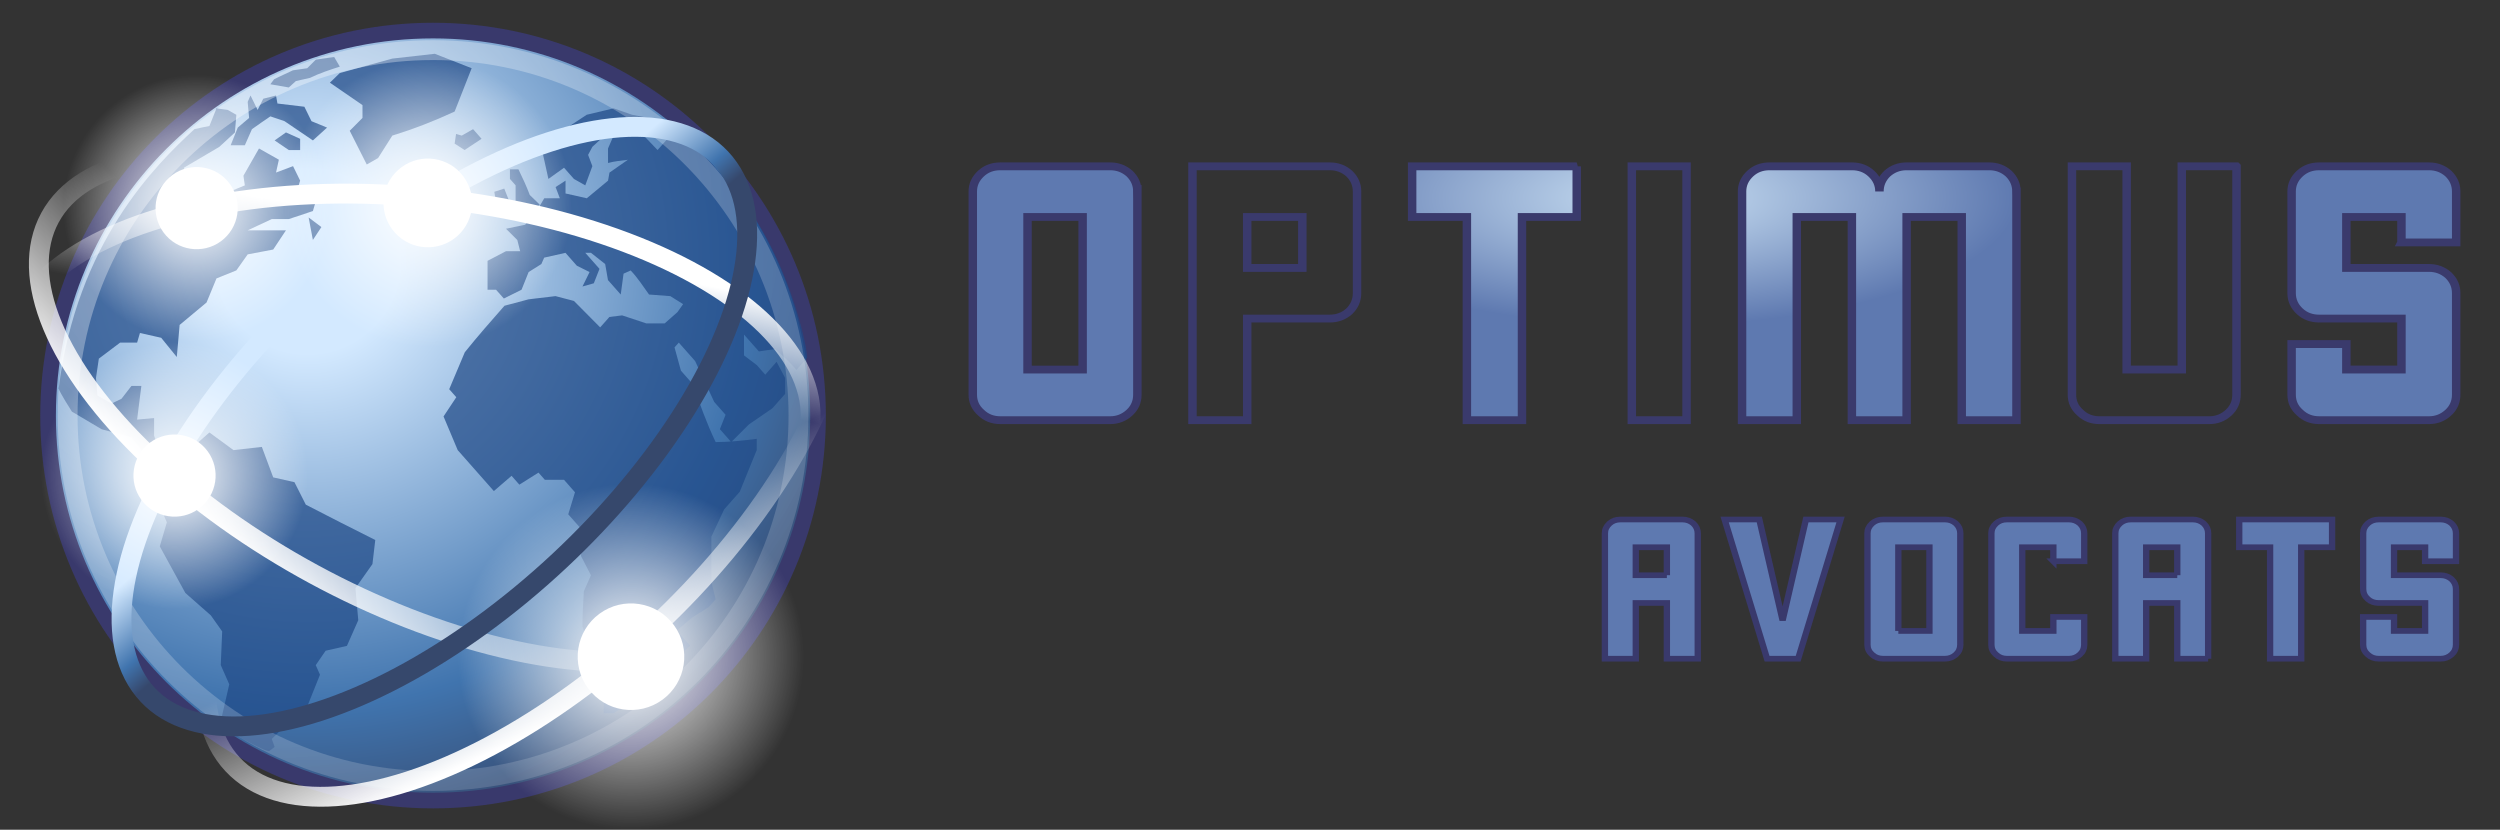 <?xml version="1.0" encoding="UTF-8" standalone="no"?>
<svg
   xmlns:osb="http://www.openswatchbook.org/uri/2009/osb"
   xmlns:dc="http://purl.org/dc/elements/1.1/"
   xmlns:cc="http://creativecommons.org/ns#"
   xmlns:rdf="http://www.w3.org/1999/02/22-rdf-syntax-ns#"
   xmlns:svg="http://www.w3.org/2000/svg"
   xmlns="http://www.w3.org/2000/svg"
   xmlns:xlink="http://www.w3.org/1999/xlink"
   xmlns:sodipodi="http://sodipodi.sourceforge.net/DTD/sodipodi-0.dtd"
   xmlns:inkscape="http://www.inkscape.org/namespaces/inkscape"
   version="1.1"
   x="0px"
   y="0px"
   width="439.459"
   height="145.851"
   xml:space="preserve"
   id="svg863"
   sodipodi:docname="optimus-avocats.svg"
   inkscape:version="0.92.4 (5da689c313, 2019-01-14)"
   inkscape:export-filename="C:\Users\Metallian\Desktop\Optimus Logo\optimus-avocats.png"
   inkscape:export-xdpi="100.16145"
   inkscape:export-ydpi="100.16145"><rect width="100%" height="100%" fill="#333333" stroke="none"/><defs
   id="defs867"><linearGradient
     id="linearGradient1209"><stop
       id="stop1201"
       offset="0"
       style="stop-color:#ebf1ff;stop-opacity:1" /><stop
       id="stop1203"
       offset="0.035"
       style="stop-color:#ebf1ff;stop-opacity:1" /><stop
       id="stop1205"
       offset="0.442"
       style="stop-color:#5e79b0;stop-opacity:1" /><stop
       id="stop1207"
       offset="1"
       style="stop-color:#5e79b0;stop-opacity:1" /></linearGradient><linearGradient
     id="linearGradient1157"><stop
       style="stop-color:#d3e9ff;stop-opacity:1;"
       offset="0"
       id="stop1149" /><stop
       style="stop-color:#ebf1ff;stop-opacity:0"
       offset="0.037"
       id="stop1151" /><stop
       style="stop-color:#4074ae;stop-opacity:1;"
       offset="0.275"
       id="stop1153" /><stop
       style="stop-color:#5e79b0;stop-opacity:1"
       offset="1"
       id="stop1155" /></linearGradient><linearGradient
     id="linearGradient1112"><stop
       style="stop-color:#ebf1ff;stop-opacity:1"
       offset="0"
       id="stop1104" /><stop
       style="stop-color:#cbe1f4;stop-opacity:1"
       offset="0"
       id="stop1106" /><stop
       style="stop-color:#5e79b0;stop-opacity:1"
       offset="0.406"
       id="stop1108" /><stop
       style="stop-color:#5e79b0;stop-opacity:1"
       offset="1"
       id="stop1110" /></linearGradient><linearGradient
     id="linearGradient3962"><stop
       id="stop1079"
       offset="0"
       style="stop-color:#d3e9ff;stop-opacity:1;" /><stop
       id="stop1081"
       offset="0.222"
       style="stop-color:#d3e9ff;stop-opacity:1;" /><stop
       id="stop1083"
       offset="0.505"
       style="stop-color:#4074ae;stop-opacity:1;" /><stop
       id="stop1085"
       offset="1"
       style="stop-color:#36486c;stop-opacity:1;" /></linearGradient><linearGradient
     inkscape:collect="always"
     id="linearGradient1054-1"><stop
       style="stop-color:#3a3a6c;stop-opacity:1;"
       offset="0"
       id="stop1050" /><stop
       style="stop-color:#3a3a6c;stop-opacity:0;"
       offset="1"
       id="stop1052" /></linearGradient><linearGradient
     id="linearGradient3962-9"><stop
       style="stop-color:#d3e9ff;stop-opacity:1;"
       offset="0"
       id="stop1037" /><stop
       style="stop-color:#d3e9ff;stop-opacity:1;"
       offset="0.222"
       id="stop1039" /><stop
       style="stop-color:#4074ae;stop-opacity:1;"
       offset="0.505"
       id="stop1041" /><stop
       style="stop-color:#36486c;stop-opacity:1;"
       offset="1"
       id="stop1043" /></linearGradient><linearGradient
     id="linearGradient3963"
     osb:paint="solid"><stop
       style="stop-color:#5e79b0;stop-opacity:1;"
       offset="0"
       id="stop3961" /></linearGradient><linearGradient
     id="linearGradient2469"
     osb:paint="solid"><stop
       style="stop-color:#3a3a6c;stop-opacity:1;"
       offset="0"
       id="stop2467" /></linearGradient><radialGradient
     cx="18.248"
     cy="15.716"
     fx="18.248"
     fy="15.716"
     gradientTransform="matrix(3.49,0,0,3.49,-9.623,-8.917)"
     gradientUnits="userSpaceOnUse"
     id="radialGradient3968"
     inkscape:collect="always"
     r="29.993"
     xlink:href="#linearGradient3962-8" /><linearGradient
     id="linearGradient3962-8"><stop
       id="stop3964"
       offset="0"
       style="stop-color:#d3e9ff;stop-opacity:1;" /><stop
       id="stop4134"
       offset="0.155"
       style="stop-color:#d3e9ff;stop-opacity:1;" /><stop
       id="stop4346"
       offset="0.75"
       style="stop-color:#4074ae;stop-opacity:1;" /><stop
       id="stop3966"
       offset="1"
       style="stop-color:#36486c;stop-opacity:1;" /></linearGradient><radialGradient
     cx="15.601"
     cy="12.142"
     fx="15.601"
     fy="12.142"
     gradientTransform="matrix(3.49,0,0,3.49,-9.623,-8.917)"
     gradientUnits="userSpaceOnUse"
     id="radialGradient4132"
     inkscape:collect="always"
     r="43.527"
     xlink:href="#linearGradient4126" /><linearGradient
     id="linearGradient4126"><stop
       id="stop4128"
       offset="0"
       style="stop-color:#ffffff;stop-opacity:1;" /><stop
       id="stop4130"
       offset="1"
       style="stop-color:#ffffff;stop-opacity:0.165;" /></linearGradient><linearGradient
     gradientTransform="matrix(4.49,-6.5319733e-8,5.0772537e-8,3.49,179.935,-43.988)"
     gradientUnits="userSpaceOnUse"
     id="linearGradient6007"
     inkscape:collect="always"
     x1="-25.176"
     x2="-22.252"
     xlink:href="#linearGradient6001"
     y1="30.057"
     y2="21.042" /><linearGradient
     id="linearGradient6001"
     inkscape:collect="always"><stop
       id="stop6003"
       offset="0"
       style="stop-color:#ffffff;stop-opacity:1;" /><stop
       id="stop6005"
       offset="1"
       style="stop-color:#ffffff;stop-opacity:0;" /></linearGradient><linearGradient
     gradientTransform="matrix(4.49,0,0,3.49,92.023,52.631)"
     gradientUnits="userSpaceOnUse"
     id="linearGradient6011"
     inkscape:collect="always"
     x1="-25.176"
     x2="-22.114"
     xlink:href="#linearGradient6001"
     y1="30.057"
     y2="22.662" /><radialGradient
     cx="12.071"
     cy="12.493"
     fx="12.071"
     fy="12.493"
     gradientUnits="userSpaceOnUse"
     id="radialGradient5987"
     inkscape:collect="always"
     r="6.718"
     xlink:href="#linearGradient6001" /><linearGradient
     gradientTransform="matrix(4.49,1.3469781e-8,-1.0469959e-8,3.49,4.936,-133.639)"
     gradientUnits="userSpaceOnUse"
     id="linearGradient6015"
     inkscape:collect="always"
     x1="-22.823"
     x2="-22.114"
     xlink:href="#linearGradient6001"
     y1="28.338"
     y2="22.662" /><linearGradient
     gradientTransform="matrix(4.387,0,0,3.41,85.956,35.205)"
     gradientUnits="userSpaceOnUse"
     id="linearGradient6019"
     inkscape:collect="always"
     x1="-21.659"
     x2="-21.962"
     xlink:href="#linearGradient3962-8"
     y1="15.649"
     y2="21.336" /><radialGradient
     cx="12.071"
     cy="12.493"
     fx="12.071"
     fy="12.493"
     gradientUnits="userSpaceOnUse"
     id="radialGradient5983"
     inkscape:collect="always"
     r="6.718"
     xlink:href="#linearGradient6001" /><radialGradient
     cx="12.071"
     cy="12.493"
     fx="12.071"
     fy="12.493"
     gradientUnits="userSpaceOnUse"
     id="radialGradient5985"
     inkscape:collect="always"
     r="6.718"
     xlink:href="#linearGradient6001" /><radialGradient
     cx="12.071"
     cy="12.493"
     fx="12.071"
     fy="12.493"
     gradientUnits="userSpaceOnUse"
     id="radialGradient5989"
     inkscape:collect="always"
     r="6.718"
     xlink:href="#linearGradient6001" /><linearGradient
     inkscape:collect="always"
     xlink:href="#linearGradient2469"
     id="linearGradient2471"
     x1="-0.5"
     y1="-12.235"
     x2="135.039"
     y2="-12.235"
     gradientUnits="userSpaceOnUse" /><radialGradient
     inkscape:collect="always"
     xlink:href="#linearGradient1054-1"
     id="radialGradient1058"
     cx="113.673"
     cy="-18.312"
     fx="113.673"
     fy="-18.312"
     r="121.66"
     gradientTransform="matrix(1,0,0,0.192,0,-14.795)"
     gradientUnits="userSpaceOnUse" /><radialGradient
     inkscape:collect="always"
     xlink:href="#linearGradient1112"
     id="radialGradient1145"
     cx="150.798"
     cy="-33.894"
     fx="150.798"
     fy="-33.894"
     r="121.297"
     gradientTransform="matrix(-5.73365e-4,-0.456,1.201,-0.002,144.643,33.66)"
     gradientUnits="userSpaceOnUse" /><radialGradient
     inkscape:collect="always"
     xlink:href="#linearGradient1209"
     id="radialGradient1199"
     cx="-4.293"
     cy="-68.87"
     fx="-4.293"
     fy="-68.87"
     r="67.77"
     gradientTransform="matrix(1,-0.018,0.013,0.926,0.923,32.995)"
     gradientUnits="userSpaceOnUse" /></defs><sodipodi:namedview
   pagecolor="#ffffff"
   bordercolor="#666666"
   borderopacity="1"
   objecttolerance="10"
   gridtolerance="10"
   guidetolerance="10"
   inkscape:pageopacity="0"
   inkscape:pageshadow="2"
   inkscape:window-width="1920"
   inkscape:window-height="1017"
   id="namedview865"
   showgrid="false"
   inkscape:zoom="1.9790356"
   inkscape:cx="307.45942"
   inkscape:cy="111.78653"
   inkscape:window-x="-8"
   inkscape:window-y="-8"
   inkscape:window-maximized="1"
   inkscape:current-layer="svg863"
   fit-margin-top="0"
   fit-margin-left="0"
   fit-margin-right="0"
   fit-margin-bottom="0" />
<g
   transform="matrix(1.112,0,0,1,282.116,115.79)"
   id="g857"
   style="fill:#5e79b0;fill-opacity:1;stroke:#39396c;stroke-opacity:1"><g
   aria-label="Avocats"
   style="font-size:34px;font-family:Cornerstone;letter-spacing:0;dominant-baseline:auto;fill:#5e79b0;fill-opacity:1;stroke:#39396c;stroke-opacity:1"
   id="text855"><path
     d="m 14.676,0 q -1.627,0 -4.881,0 0,-3.254 0,-9.795 -1.627,0 -4.914,0 0,3.254 0,9.795 Q 3.254,0 0,0 q 0,-2.756 0,-8.301 0,-2.291 0,-5.711 0,-3.453 0,-8.035 0,-0.996 0.73,-1.727 0.697,-0.697 1.727,-0.697 3.254,0 9.795,0 0.996,0 1.727,0.697 0.697,0.73 0.697,1.727 0,7.371 0,22.047 z M 9.795,-14.676 q 0,-0.299 0,-0.863 0,-1.361 0,-4.051 -1.627,0 -4.914,0 0,1.627 0,4.914 1.66,0 4.914,0 z"
     style="font-size:34px;font-family:Cornerstone;letter-spacing:0;dominant-baseline:auto;fill:#5e79b0;fill-opacity:1;stroke:#39396c;stroke-opacity:1"
     id="path2488"
     inkscape:connector-curvature="0" /><path
     d="m 18.926,-24.471 q 1.361,0 5.479,0 0.93,4.416 3.686,17.73 0.93,-4.416 3.686,-17.73 1.361,0 5.479,0 Q 35.594,-18.361 30.547,0 29.318,0 25.633,0 23.408,-8.168 18.926,-24.471 Z"
     style="font-size:34px;font-family:Cornerstone;letter-spacing:0;dominant-baseline:auto;fill:#5e79b0;fill-opacity:1;stroke:#39396c;stroke-opacity:1"
     id="path2490"
     inkscape:connector-curvature="0" /><path
     d="m 56.18,-22.047 q 0,6.541 0,19.59 0,1.029 -0.697,1.727 Q 54.752,0 53.756,0 50.469,0 43.961,0 42.932,0 42.234,-0.73 41.504,-1.428 41.504,-2.457 q 0,-2.457 0,-7.371 0,-2.025 0,-5.047 0,-3.088 0,-7.172 0,-0.996 0.73,-1.727 0.697,-0.697 1.727,-0.697 3.254,0 9.795,0 0.996,0 1.727,0.697 0.697,0.73 0.697,1.727 z m -9.795,17.166 q 1.66,0 4.914,0 0,-0.332 0,-0.963 0,-4.582 0,-13.746 -1.627,0 -4.914,0 0,2.457 0,7.338 0,2.457 0,7.371 z"
     style="font-size:34px;font-family:Cornerstone;letter-spacing:0;dominant-baseline:auto;fill:#5e79b0;fill-opacity:1;stroke:#39396c;stroke-opacity:1"
     id="path2492"
     inkscape:connector-curvature="0" /><path
     d="m 70.889,-17.133 q 0,-0.83 0,-2.457 -1.627,0 -4.914,0 0,4.914 0,14.709 1.66,0 4.914,0 0,-0.83 0,-2.457 1.627,0 4.881,0 0,1.627 0,4.881 0,1.029 -0.697,1.727 Q 74.342,0 73.346,0 70.059,0 63.551,0 62.521,0 61.824,-0.73 61.094,-1.428 61.094,-2.457 q 0,-2.457 0,-7.371 0,-2.025 0,-5.047 0,-3.088 0,-7.172 0,-0.996 0.73,-1.727 0.697,-0.697 1.727,-0.697 3.254,0 9.795,0 0.996,0 1.727,0.697 0.697,0.73 0.697,1.727 0,1.66 0,4.914 -1.627,0 -4.881,0 z"
     style="font-size:34px;font-family:Cornerstone;letter-spacing:0;dominant-baseline:auto;fill:#5e79b0;fill-opacity:1;stroke:#39396c;stroke-opacity:1"
     id="path2494"
     inkscape:connector-curvature="0" /><path
     d="m 95.359,0 q -1.627,0 -4.881,0 0,-3.254 0,-9.795 -1.627,0 -4.914,0 0,3.254 0,9.795 -1.627,0 -4.881,0 0,-2.756 0,-8.301 0,-2.291 0,-5.711 0,-3.453 0,-8.035 0,-0.996 0.73,-1.727 0.697,-0.697 1.727,-0.697 3.254,0 9.795,0 0.996,0 1.727,0.697 0.697,0.73 0.697,1.727 0,7.371 0,22.047 z m -4.881,-14.676 q 0,-0.299 0,-0.863 0,-1.361 0,-4.051 -1.627,0 -4.914,0 0,1.627 0,4.914 1.66,0 4.914,0 z"
     style="font-size:34px;font-family:Cornerstone;letter-spacing:0;dominant-baseline:auto;fill:#5e79b0;fill-opacity:1;stroke:#39396c;stroke-opacity:1"
     id="path2496"
     inkscape:connector-curvature="0" /><path
     d="m 114.949,-24.471 q -3.652,0 -14.676,0 0,0.598 0,1.826 0,1.229 0,3.055 1.229,0 4.881,0 0,4.914 0,19.59 1.229,0 4.914,0 0,-4.881 0,-19.59 1.627,0 4.881,0 0,-1.627 0,-4.881 z"
     style="font-size:34px;font-family:Cornerstone;letter-spacing:0;dominant-baseline:auto;fill:#5e79b0;fill-opacity:1;stroke:#39396c;stroke-opacity:1"
     id="path2498"
     inkscape:connector-curvature="0" /><path
     d="m 129.658,-17.133 q 0,-0.83 0,-2.457 -1.627,0 -4.914,0 0,1.627 0,4.914 2.457,0 7.371,0 0.996,0 1.727,0.697 0.697,0.73 0.697,1.727 0,3.287 0,9.795 0,1.029 -0.697,1.727 Q 133.111,0 132.115,0 q -3.287,0 -9.795,0 -1.029,0 -1.727,-0.73 -0.73,-0.697 -0.73,-1.727 0,-1.627 0,-4.881 1.627,0 4.881,0 0,0.797 0,2.457 1.66,0 4.914,0 0,-1.66 0,-4.914 -2.457,0 -7.338,0 -1.029,0 -1.727,-0.697 -0.73,-0.73 -0.73,-1.76 0,-1.627 0,-4.084 0,-2.457 0,-5.711 0,-0.996 0.73,-1.727 0.697,-0.697 1.727,-0.697 3.254,0 9.795,0 0.996,0 1.727,0.697 0.697,0.73 0.697,1.727 0,1.66 0,4.914 -1.627,0 -4.881,0 z"
     style="font-size:34px;font-family:Cornerstone;letter-spacing:0;dominant-baseline:auto;fill:#5e79b0;fill-opacity:1;stroke:#39396c;stroke-opacity:1"
     id="path2500"
     inkscape:connector-curvature="0" /></g>
</g>
<g
   transform="matrix(1.081,0,0,1,178.498,69.86)"
   id="g861"
   style="fill:url(#radialGradient1145);fill-opacity:1;stroke:#3a3a6c;stroke-width:1.375;stroke-miterlimit:4;stroke-dasharray:none;stroke-opacity:1"><g
   aria-label="OPTIMUS"
   style="font-size:62px;font-family:Cornerstone;letter-spacing:0;dominant-baseline:auto;fill:url(#radialGradient1145);fill-opacity:1;stroke:#3a3a6c;stroke-width:1.375;stroke-miterlimit:4;stroke-dasharray:none;stroke-opacity:1"
   id="text859"><path
     d="m 19.826,-36.203 q 0,11.928 0,35.723 0,1.877 -1.271,3.148 Q 17.222,4 15.406,4 9.412,4 -2.456,4 -4.333,4 -5.604,2.668 -6.936,1.396 -6.936,-0.48 q 0,-4.48 0,-13.441 0,-3.693 0,-9.203 0,-5.631 0,-13.078 0,-1.816 1.332,-3.148 1.271,-1.271 3.148,-1.271 5.934,0 17.861,0 1.816,0 3.148,1.271 1.271,1.332 1.271,3.148 z M 1.964,-4.9 q 3.027,0 8.961,0 0,-0.605 0,-1.756 0,-8.355 0,-25.066 -2.967,0 -8.961,0 0,4.48 0,13.381 0,4.48 0,13.441 z"
     style="font-size:62px;font-family:Cornerstone;letter-spacing:0;dominant-baseline:auto;fill:url(#radialGradient1145);fill-opacity:1;stroke:#3a3a6c;stroke-width:1.375;stroke-miterlimit:4;stroke-dasharray:none;stroke-opacity:1"
     id="path2473"
     inkscape:connector-curvature="0" /><path
     d="m 55.548,-36.203 q 0,5.994 0,17.861 0,1.877 -1.271,3.209 -1.332,1.271 -3.148,1.271 -4.48,0 -13.441,0 0,5.934 0,17.861 -2.967,0 -8.9,0 0,-2.967 0,-7.447 0,-4.42 0,-10.414 0,-2.967 0,-8.9 0,-3.027 0,-8.961 0,-2.967 0,-8.9 2.967,0 8.9,0 4.48,0 13.441,0 1.816,0 3.148,1.271 1.271,1.332 1.271,3.148 z M 37.687,-22.762 q 3.027,0 8.961,0 0,-0.545 0,-1.574 0,-2.482 0,-7.387 -2.967,0 -8.961,0 0,2.967 0,8.961 z"
     style="font-size:62px;font-family:Cornerstone;letter-spacing:0;dominant-baseline:auto;fill:url(#radialGradient1145);fill-opacity:1;stroke:#3a3a6c;stroke-width:1.375;stroke-miterlimit:4;stroke-dasharray:none;stroke-opacity:1"
     id="path2475"
     inkscape:connector-curvature="0" /><path
     d="m 91.271,-40.623 q -6.66,0 -26.762,0 0,1.09 0,3.33 0,2.24 0,5.57 2.24,0 8.9,0 0,8.961 0,35.723 2.24,0 8.961,0 0,-8.9 0,-35.723 2.24,0 8.9,0 0,-2.967 0,-8.9 z"
     style="font-size:62px;font-family:Cornerstone;letter-spacing:0;dominant-baseline:auto;fill:url(#radialGradient1145);fill-opacity:1;stroke:#3a3a6c;stroke-width:1.375;stroke-miterlimit:4;stroke-dasharray:none;stroke-opacity:1"
     id="path2477"
     inkscape:connector-curvature="0" /><path
     d="m 100.232,-40.623 q 2.24,0 8.9,0 0,8.355 0,33.482 0,2.785 0,11.141 -2.18,0 -8.9,0 0,-5.57 0,-16.711 0,-11.141 0,-27.912 z"
     style="font-size:62px;font-family:Cornerstone;letter-spacing:0;dominant-baseline:auto;fill:url(#radialGradient1145);fill-opacity:1;stroke:#3a3a6c;stroke-width:1.375;stroke-miterlimit:4;stroke-dasharray:none;stroke-opacity:1"
     id="path2479"
     inkscape:connector-curvature="0" /><path
     d="m 162.777,-36.203 q 0,13.441 0,40.203 -2.967,0 -8.9,0 0,-11.928 0,-35.723 -2.967,0 -8.961,0 0,11.928 0,35.723 -2.967,0 -8.9,0 0,-11.928 0,-35.723 -2.967,0 -8.961,0 0,11.928 0,35.723 -2.967,0 -8.9,0 0,-5.025 0,-15.137 0,-4.178 0,-10.414 0,-6.297 0,-14.652 0,-1.816 1.332,-3.148 1.271,-1.271 3.148,-1.271 4.42,0 13.381,0 1.877,0 3.148,1.271 1.332,1.332 1.332,3.148 0,-1.816 1.271,-3.148 1.332,-1.271 3.148,-1.271 4.48,0 13.441,0 1.816,0 3.148,1.271 1.271,1.332 1.271,3.148 z"
     style="font-size:62px;font-family:Cornerstone;letter-spacing:0;dominant-baseline:auto;fill:url(#radialGradient1145);fill-opacity:1;stroke:#3a3a6c;stroke-width:1.375;stroke-miterlimit:4;stroke-dasharray:none;stroke-opacity:1"
     id="path2481"
     inkscape:connector-curvature="0" /><path
     d="m 198.56,-40.623 q 0,13.381 0,40.143 0,1.877 -1.271,3.148 Q 195.956,4 194.14,4 q -5.994,0 -17.861,0 -1.877,0 -3.148,-1.332 -1.332,-1.271 -1.332,-3.148 0,-6.66 0,-16.711 0,-10.051 0,-23.432 2.967,0 8.9,0 0,11.867 0,35.723 3.027,0 8.961,0 0,-11.928 0,-35.723 2.967,0 8.9,0 z"
     style="font-size:62px;font-family:Cornerstone;letter-spacing:0;dominant-baseline:auto;fill:url(#radialGradient1145);fill-opacity:1;stroke:#3a3a6c;stroke-width:1.375;stroke-miterlimit:4;stroke-dasharray:none;stroke-opacity:1"
     id="path2483"
     inkscape:connector-curvature="0" /><path
     d="m 225.382,-27.242 q 0,-1.514 0,-4.48 -2.967,0 -8.961,0 0,2.967 0,8.961 4.48,0 13.441,0 1.816,0 3.148,1.271 1.271,1.332 1.271,3.148 0,5.994 0,17.861 0,1.877 -1.271,3.148 Q 231.679,4 229.863,4 q -5.994,0 -17.861,0 -1.877,0 -3.148,-1.332 -1.332,-1.271 -1.332,-3.148 0,-2.967 0,-8.9 2.967,0 8.9,0 0,1.453 0,4.48 3.027,0 8.961,0 0,-3.027 0,-8.961 -4.48,0 -13.381,0 -1.877,0 -3.148,-1.271 -1.332,-1.332 -1.332,-3.209 0,-2.967 0,-7.447 0,-4.48 0,-10.414 0,-1.816 1.332,-3.148 1.271,-1.271 3.148,-1.271 5.934,0 17.861,0 1.816,0 3.148,1.271 1.271,1.332 1.271,3.148 0,3.027 0,8.961 -2.967,0 -8.9,0 z"
     style="font-size:62px;font-family:Cornerstone;letter-spacing:0;dominant-baseline:auto;fill:url(#radialGradient1145);fill-opacity:1;stroke:#3a3a6c;stroke-width:1.375;stroke-miterlimit:4;stroke-dasharray:none;stroke-opacity:1"
     id="path2485"
     inkscape:connector-curvature="0" /></g>
</g>
<path
   d="m 143.796,73.047 c 0,37.377 -30.3,67.677 -67.672,67.677 -37.375,0 -67.674,-30.3 -67.674,-67.677 0,-37.375 30.299,-67.672 67.674,-67.672 37.372,0 67.672,30.297 67.672,67.672 z"
   id="path3214"
   style="fill:url(#radialGradient3968);fill-opacity:1;fill-rule:nonzero;stroke:#39396c;stroke-width:2.751;stroke-miterlimit:4;stroke-dasharray:none;stroke-opacity:1"
   inkscape:connector-curvature="0" /><g
   id="g4136"
   style="opacity:1;fill:#204a87;fill-opacity:0.713;fill-rule:nonzero;stroke:none;stroke-miterlimit:4"
   transform="matrix(3.428,0,0,3.428,-9.201,-8.104)"><g
     id="g4138"
     style="fill:#204a87"><g
       id="g4142"
       style="fill:#204a87"><path
         d="m 44.071,20.714 c 0,0.263 0,0 0,0 l -0.545,0.617 c -0.334,-0.394 -0.709,-0.725 -1.09,-1.07 l -0.836,0.123 -0.764,-0.863 v 1.068 l 0.654,0.495 0.435,0.493 0.582,-0.658 c 0.146,0.274 0.291,0.549 0.436,0.823 v 0.822 l -0.655,0.74 -1.199,0.823 -0.908,0.906 -0.582,-0.66 0.291,-0.74 -0.581,-0.658 -0.981,-2.098 -0.836,-0.945 -0.219,0.246 0.328,1.193 0.617,0.699 c 0.352,1.018 0.701,1.99 1.164,2.963 0.718,0 1.395,-0.076 2.107,-0.166 v 0.576 l -0.872,2.139 -0.8,0.904 -0.654,1.4 c 0,0.768 0,1.535 0,2.303 l 0.219,0.906 -0.363,0.41 -0.801,0.494 -0.836,0.699 0.691,0.781 -0.945,0.824 0.182,0.533 -1.418,1.605 h -0.944 l -0.8,0.494 H 33.64 V 38.281 L 33.423,36.963 c -0.281,-0.826 -0.574,-1.647 -0.872,-2.467 0,-0.606 0.036,-1.205 0.072,-1.81 l 0.364,-0.822 -0.51,-0.988 0.037,-1.357 -0.691,-0.781 0.346,-1.131 -0.562,-0.638 H 30.624 l -0.327,-0.37 -0.981,0.618 -0.399,-0.454 -0.909,0.782 c -0.617,-0.7 -1.235,-1.399 -1.853,-2.098 l -0.727,-1.728 0.654,-0.986 -0.363,-0.411 0.799,-1.894 c 0.656,-0.816 1.342,-1.6 2.035,-2.386 l 1.236,-0.329 1.381,-0.164 0.945,0.247 1.345,1.356 0.473,-0.534 0.653,-0.082 1.236,0.411 h 0.945 l 0.654,-0.576 0.291,-0.411 -0.655,-0.411 -1.091,-0.082 c -0.303,-0.42 -0.584,-0.861 -0.943,-1.234 l -0.364,0.164 -0.145,1.07 -0.654,-0.74 -0.144,-0.824 -0.727,-0.574 h -0.292 l 0.728,0.822 -0.291,0.74 -0.581,0.164 0.363,-0.74 -0.655,-0.328 -0.58,-0.658 -1.092,0.246 -0.144,0.328 -0.654,0.412 -0.363,0.905 -0.908,0.452 -0.4,-0.452 h -0.435 v -1.481 l 0.945,-0.494 h 0.727 l -0.146,-0.575 -0.58,-0.576 0.981,-0.206 0.545,-0.616 0.435,-0.741 h 0.801 l -0.219,-0.575 0.51,-0.329 v 0.658 l 1.09,0.246 1.09,-0.904 0.073,-0.412 0.944,-0.658 c -0.342,0.043 -0.684,0.074 -1.018,0.165 V 9.977 L 34.221,9.154 H 33.858 l -0.798,0.74 -0.219,0.412 0.219,0.577 -0.364,0.986 -0.581,-0.329 -0.508,-0.575 -0.801,0.575 -0.291,-1.316 1.381,-0.905 V 8.825 l 0.873,-0.576 1.381,-0.33 0.945,0.33 1.744,0.329 -0.435,0.493 H 35.458 l 0.945,0.987 0.727,-0.822 0.221,-0.362 c 0,0 2.787,2.498 4.38,5.231 1.593,2.733 2.341,5.955 2.341,6.609 z"
         id="path4144"
         style="fill:#204a87"
         inkscape:connector-curvature="0" /></g></g><g
     id="g4146"
     style="fill:#204a87"><g
       id="g4150"
       style="fill:#204a87"><path
         d="m 26.07,9.236 -0.073,0.493 0.51,0.329 0.871,-0.576 -0.435,-0.494 -0.582,0.33 -0.29,-0.083"
         id="path4152"
         style="fill:#204a87"
         inkscape:connector-curvature="0" /></g></g><g
     id="g4154"
     style="fill:#204a87"><g
       id="g4158"
       style="fill:#204a87"><path
         d="m 26.87,5.863 -1.891,-0.741 -2.18,0.247 -2.69,0.74 -0.509,0.494 1.672,1.151 v 0.658 l -0.654,0.658 0.873,1.729 0.58,-0.33 0.729,-1.151 c 1.123,-0.347 2.13,-0.741 3.197,-1.234 l 0.873,-2.221"
         id="path4160"
         style="fill:#204a87"
         inkscape:connector-curvature="0" /></g></g><g
     id="g4162"
     style="fill:#204a87"><g
       id="g4166"
       style="fill:#204a87"><path
         d="m 28.833,12.775 -0.291,-0.741 -0.51,0.165 0.146,0.904 0.654,-0.328"
         id="path4168"
         style="fill:#204a87"
         inkscape:connector-curvature="0" /></g></g><g
     id="g4170"
     style="fill:#204a87"><g
       id="g4174"
       style="fill:#204a87"><path
         d="m 29.123,12.609 -0.145,0.988 0.8,-0.165 0.581,-0.575 -0.509,-0.494 C 29.679,11.908 29.482,11.483 29.268,11.046 H 28.833 v 0.493 l 0.29,0.329 v 0.74"
         id="path4176"
         style="fill:#204a87"
         inkscape:connector-curvature="0" /></g></g><g
     id="g4178"
     style="fill:#204a87"><g
       id="g4182"
       style="fill:#204a87"><path
         d="m 18.365,28.242 -0.582,-1.152 -1.09,-0.247 -0.582,-1.562 -1.454,0.164 -1.235,-0.904 -1.309,1.151 v 0.182 c -0.396,-0.114 -0.883,-0.13 -1.235,-0.347 l -0.291,-0.822 v -0.905 l -0.872,0.082 c 0.073,-0.576 0.145,-1.151 0.218,-1.728 H 9.424 L 8.915,22.812 8.406,23.058 7.679,22.648 7.606,21.743 7.752,20.755 8.843,19.933 h 0.872 l 0.145,-0.494 1.09,0.246 0.8,0.988 0.145,-1.647 1.381,-1.151 0.509,-1.234 1.018,-0.411 0.582,-0.822 1.308,-0.248 0.655,-0.986 c -0.654,0 -1.309,0 -1.963,0 l 1.236,-0.576 h 0.872 l 1.236,-0.412 0.145,-0.492 -0.436,-0.412 -0.509,-0.165 0.145,-0.493 -0.363,-0.74 -0.873,0.328 0.145,-0.658 -1.018,-0.576 -0.799,1.398 0.072,0.494 -0.799,0.33 -0.509,1.069 -0.218,-0.987 -1.381,-0.576 -0.218,-0.74 1.817,-1.07 0.8,-0.74 0.073,-0.905 -0.436,-0.247 -0.582,-0.083 -0.363,0.905 c 0,0 -0.608,0.119 -0.764,0.158 -1.996,1.839 -6.029,5.81 -6.966,13.306 0.037,0.174 0.679,1.182 0.679,1.182 l 1.526,0.904 1.526,0.412 0.655,0.823 1.017,0.74 0.582,-0.082 0.436,0.196 v 0.133 l -0.581,1.563 -0.436,0.658 0.145,0.33 -0.363,1.232 1.309,2.387 1.308,1.152 0.582,0.822 -0.073,1.728 0.436,0.986 -0.436,1.893 c 0,0 -0.034,-0.012 0.021,0.178 0.056,0.19 2.329,1.451 2.474,1.344 0.144,-0.109 0.267,-0.205 0.267,-0.205 l -0.145,-0.41 0.581,-0.576 0.218,-0.576 0.945,-0.33 0.727,-1.81 -0.218,-0.492 0.508,-0.74 1.091,-0.248 0.582,-1.316 -0.145,-1.645 0.872,-1.234 0.145,-1.234 C 20.733,29.461 19.549,28.851 18.365,28.242"
         id="path4184"
         style="fill:#204a87"
         inkscape:connector-curvature="0" /></g></g><g
     id="g4186"
     style="fill:#204a87"><g
       id="g4190"
       style="fill:#204a87"><path
         d="m 16.766,9.565 0.727,0.494 h 0.582 V 9.483 l -0.727,-0.329 -0.582,0.411"
         id="path4192"
         style="fill:#204a87"
         inkscape:connector-curvature="0" /></g></g><g
     id="g4194"
     style="fill:#204a87"><g
       id="g4198"
       style="fill:#204a87"><path
         d="M 14.876,8.907 14.512,9.812 h 0.727 L 15.603,8.989 C 15.917,8.768 16.229,8.544 16.548,8.331 l 0.727,0.247 c 0.484,0.329 0.969,0.658 1.454,0.987 L 19.456,8.907 18.656,8.578 18.292,7.837 16.911,7.673 16.838,7.261 16.184,7.426 15.894,8.002 15.53,7.261 l -0.145,0.329 0.073,0.823 -0.582,0.494"
         id="path4200"
         style="fill:#204a87"
         inkscape:connector-curvature="0" /></g></g><g
     id="g4202"
     style="fill:#204a87"><g
       id="g4204"
       style="opacity:0.75;fill:#204a87"><path
         d=""
         id="path4206"
         style="fill:#204a87"
         inkscape:connector-curvature="0" /></g><g
       id="g4208"
       style="fill:#204a87"><path
         d=""
         id="path4210"
         style="fill:#204a87"
         inkscape:connector-curvature="0" /></g></g><g
     id="g4212"
     style="fill:#204a87"><g
       id="g4214"
       style="opacity:0.75;fill:#204a87"><path
         d=""
         id="path4216"
         style="fill:#204a87"
         inkscape:connector-curvature="0" /></g><g
       id="g4218"
       style="fill:#204a87"><path
         d=""
         id="path4220"
         style="fill:#204a87"
         inkscape:connector-curvature="0" /></g></g><g
     id="g4222"
     style="fill:#204a87"><g
       id="g4226"
       style="fill:#204a87"><path
         d="M 17.492,6.85 17.856,6.521 18.583,6.356 c 0.498,-0.242 0.998,-0.405 1.526,-0.576 l -0.29,-0.494 -0.939,0.135 -0.443,0.442 -0.731,0.106 -0.65,0.305 -0.316,0.153 -0.193,0.258 0.944,0.164"
         id="path4228"
         style="fill:#204a87"
         inkscape:connector-curvature="0" /></g></g><g
     id="g4230"
     style="fill:#204a87"><g
       id="g4234"
       style="fill:#204a87"><path
         d="m 18.729,14.666 0.436,-0.658 -0.655,-0.493 0.218,1.151"
         id="path4236"
         style="fill:#204a87"
         inkscape:connector-curvature="0" /></g></g></g><path
   d="m 140.359,73.047 c 0,35.479 -28.762,64.24 -64.235,64.24 -35.477,0 -64.237,-28.762 -64.237,-64.24 0,-35.477 28.76,-64.235 64.237,-64.235 35.474,0 64.235,28.758 64.235,64.235 z"
   id="path4122"
   style="opacity:0.396;fill:none;fill-opacity:1;fill-rule:nonzero;stroke:url(#radialGradient4132);stroke-width:3.49;stroke-miterlimit:4;stroke-opacity:1"
   inkscape:connector-curvature="0" /><ellipse
   id="path5991"
   inkscape:r_cx="true"
   inkscape:r_cy="true"
   style="color:#000000;display:inline;overflow:visible;visibility:visible;opacity:1;fill:none;fill-opacity:1;fill-rule:evenodd;stroke:url(#linearGradient6007);stroke-width:3.49;stroke-linecap:round;stroke-linejoin:round;stroke-miterlimit:4;stroke-dasharray:none;stroke-dashoffset:0;stroke-opacity:1;marker:none;marker-start:none;marker-mid:none;marker-end:none"
   transform="rotate(28.461)"
   cx="96.596"
   cy="29.447"
   rx="70.64"
   ry="33.007" /><ellipse
   id="path6009"
   inkscape:r_cx="true"
   inkscape:r_cy="true"
   style="color:#000000;display:inline;overflow:visible;visibility:visible;opacity:1;fill:none;fill-opacity:1;fill-rule:evenodd;stroke:url(#linearGradient6011);stroke-width:3.49;stroke-linecap:round;stroke-linejoin:round;stroke-miterlimit:4;stroke-dasharray:none;stroke-dashoffset:0;stroke-opacity:1;marker:none;marker-start:none;marker-mid:none;marker-end:none"
   transform="rotate(-43.103)"
   cx="8.683"
   cy="126.066"
   rx="70.64"
   ry="33.007" /><g
   id="g4933"
   inkscape:r_cx="true"
   inkscape:r_cy="true"
   transform="matrix(-3.65,2.678,2.678,3.65,114.678,-86.199)"><circle
     id="path4935"
     inkscape:r_cx="true"
     inkscape:r_cy="true"
     style="color:#000000;display:inline;overflow:visible;visibility:visible;opacity:1;fill:url(#radialGradient5987);fill-opacity:1;fill-rule:evenodd;stroke:none;stroke-width:1;stroke-linecap:round;stroke-linejoin:round;stroke-miterlimit:4;stroke-dasharray:none;stroke-dashoffset:0;stroke-opacity:1;marker:none;marker-start:none;marker-mid:none;marker-end:none"
     transform="translate(14.95,22.93)"
     cx="12.071"
     cy="12.493"
     r="6.718" /><circle
     id="path4937"
     inkscape:r_cx="true"
     inkscape:r_cy="true"
     style="color:#000000;display:inline;overflow:visible;visibility:visible;opacity:1;fill:#ffffff;fill-opacity:1;fill-rule:evenodd;stroke:none;stroke-width:1;stroke-linecap:round;stroke-linejoin:round;stroke-miterlimit:4;stroke-dasharray:none;stroke-dashoffset:0;stroke-opacity:1;marker:none;marker-start:none;marker-mid:none;marker-end:none"
     transform="matrix(0.308,0,0,0.308,23.3,31.572)"
     cx="12.071"
     cy="12.493"
     r="6.718" /></g><ellipse
   id="path6013"
   inkscape:r_cx="true"
   inkscape:r_cy="true"
   style="color:#000000;display:inline;overflow:visible;visibility:visible;opacity:1;fill:none;fill-opacity:1;fill-rule:evenodd;stroke:url(#linearGradient6015);stroke-width:3.49;stroke-linecap:round;stroke-linejoin:round;stroke-miterlimit:4;stroke-dasharray:none;stroke-dashoffset:0;stroke-opacity:1;marker:none;marker-start:none;marker-mid:none;marker-end:none"
   transform="rotate(-174.372)"
   cx="-78.404"
   cy="-60.204"
   rx="70.64"
   ry="33.007" /><ellipse
   id="path6017"
   inkscape:r_cx="true"
   inkscape:r_cy="true"
   style="color:#000000;display:inline;overflow:visible;visibility:visible;opacity:1;fill:none;fill-opacity:1;fill-rule:evenodd;stroke:url(#linearGradient6019);stroke-width:3.49;stroke-linecap:round;stroke-linejoin:round;stroke-miterlimit:4;stroke-dasharray:none;stroke-dashoffset:0;stroke-opacity:1;marker:none;marker-start:none;marker-mid:none;marker-end:none"
   transform="matrix(0.73,-0.683,0.683,0.73,0,0)"
   cx="4.52"
   cy="106.961"
   rx="69.026"
   ry="32.252" /><g
   id="g5075"
   inkscape:r_cx="true"
   inkscape:r_cy="true"
   transform="matrix(-2.814,2.064,2.064,2.814,33.602,-71.838)"><circle
     id="path5077"
     inkscape:r_cx="true"
     inkscape:r_cy="true"
     style="color:#000000;display:inline;overflow:visible;visibility:visible;opacity:1;fill:url(#radialGradient5983);fill-opacity:1;fill-rule:evenodd;stroke:none;stroke-width:1;stroke-linecap:round;stroke-linejoin:round;stroke-miterlimit:4;stroke-dasharray:none;stroke-dashoffset:0;stroke-opacity:1;marker:none;marker-start:none;marker-mid:none;marker-end:none"
     transform="translate(14.95,22.93)"
     cx="12.071"
     cy="12.493"
     r="6.718" /><circle
     id="path5079"
     inkscape:r_cx="true"
     inkscape:r_cy="true"
     style="color:#000000;display:inline;overflow:visible;visibility:visible;opacity:1;fill:#ffffff;fill-opacity:1;fill-rule:evenodd;stroke:none;stroke-width:1;stroke-linecap:round;stroke-linejoin:round;stroke-miterlimit:4;stroke-dasharray:none;stroke-dashoffset:0;stroke-opacity:1;marker:none;marker-start:none;marker-mid:none;marker-end:none"
     transform="matrix(0.308,0,0,0.308,23.3,31.572)"
     cx="12.071"
     cy="12.493"
     r="6.718" /></g><g
   id="g4945"
   inkscape:r_cx="true"
   inkscape:r_cy="true"
   transform="matrix(-2.814,2.064,2.064,2.814,37.488,-118.852)"><circle
     id="path4947"
     inkscape:r_cx="true"
     inkscape:r_cy="true"
     style="color:#000000;display:inline;overflow:visible;visibility:visible;opacity:1;fill:url(#radialGradient5985);fill-opacity:1;fill-rule:evenodd;stroke:none;stroke-width:1;stroke-linecap:round;stroke-linejoin:round;stroke-miterlimit:4;stroke-dasharray:none;stroke-dashoffset:0;stroke-opacity:1;marker:none;marker-start:none;marker-mid:none;marker-end:none"
     transform="translate(14.95,22.93)"
     cx="12.071"
     cy="12.493"
     r="6.718" /><circle
     id="path4949"
     inkscape:r_cx="true"
     inkscape:r_cy="true"
     style="color:#000000;display:inline;overflow:visible;visibility:visible;opacity:1;fill:#ffffff;fill-opacity:1;fill-rule:evenodd;stroke:none;stroke-width:1;stroke-linecap:round;stroke-linejoin:round;stroke-miterlimit:4;stroke-dasharray:none;stroke-dashoffset:0;stroke-opacity:1;marker:none;marker-start:none;marker-mid:none;marker-end:none"
     transform="matrix(0.308,0,0,0.308,23.3,31.572)"
     cx="12.071"
     cy="12.493"
     r="6.718" /></g><g
   id="g4939"
   inkscape:r_cx="true"
   inkscape:r_cy="true"
   style="opacity:1"
   transform="matrix(-3.037,2.229,2.228,3.038,78.342,-132.157)"><circle
     id="path4941"
     inkscape:r_cx="true"
     inkscape:r_cy="true"
     style="color:#000000;display:inline;overflow:visible;visibility:visible;opacity:1;fill:url(#radialGradient5989);fill-opacity:1;fill-rule:evenodd;stroke:none;stroke-width:1;stroke-linecap:round;stroke-linejoin:round;stroke-miterlimit:4;stroke-dasharray:none;stroke-dashoffset:0;stroke-opacity:1;marker:none;marker-start:none;marker-mid:none;marker-end:none"
     transform="translate(14.95,22.93)"
     cx="12.071"
     cy="12.493"
     r="6.718" /><circle
     id="path4943"
     inkscape:r_cx="true"
     inkscape:r_cy="true"
     style="color:#000000;display:inline;overflow:visible;visibility:visible;opacity:1;fill:#ffffff;fill-opacity:1;fill-rule:evenodd;stroke:none;stroke-width:1;stroke-linecap:round;stroke-linejoin:round;stroke-miterlimit:4;stroke-dasharray:none;stroke-dashoffset:0;stroke-opacity:1;marker:none;marker-start:none;marker-mid:none;marker-end:none"
     transform="matrix(0.308,0,0,0.308,23.3,31.572)"
     cx="12.071"
     cy="12.493"
     r="6.718" /></g></svg>